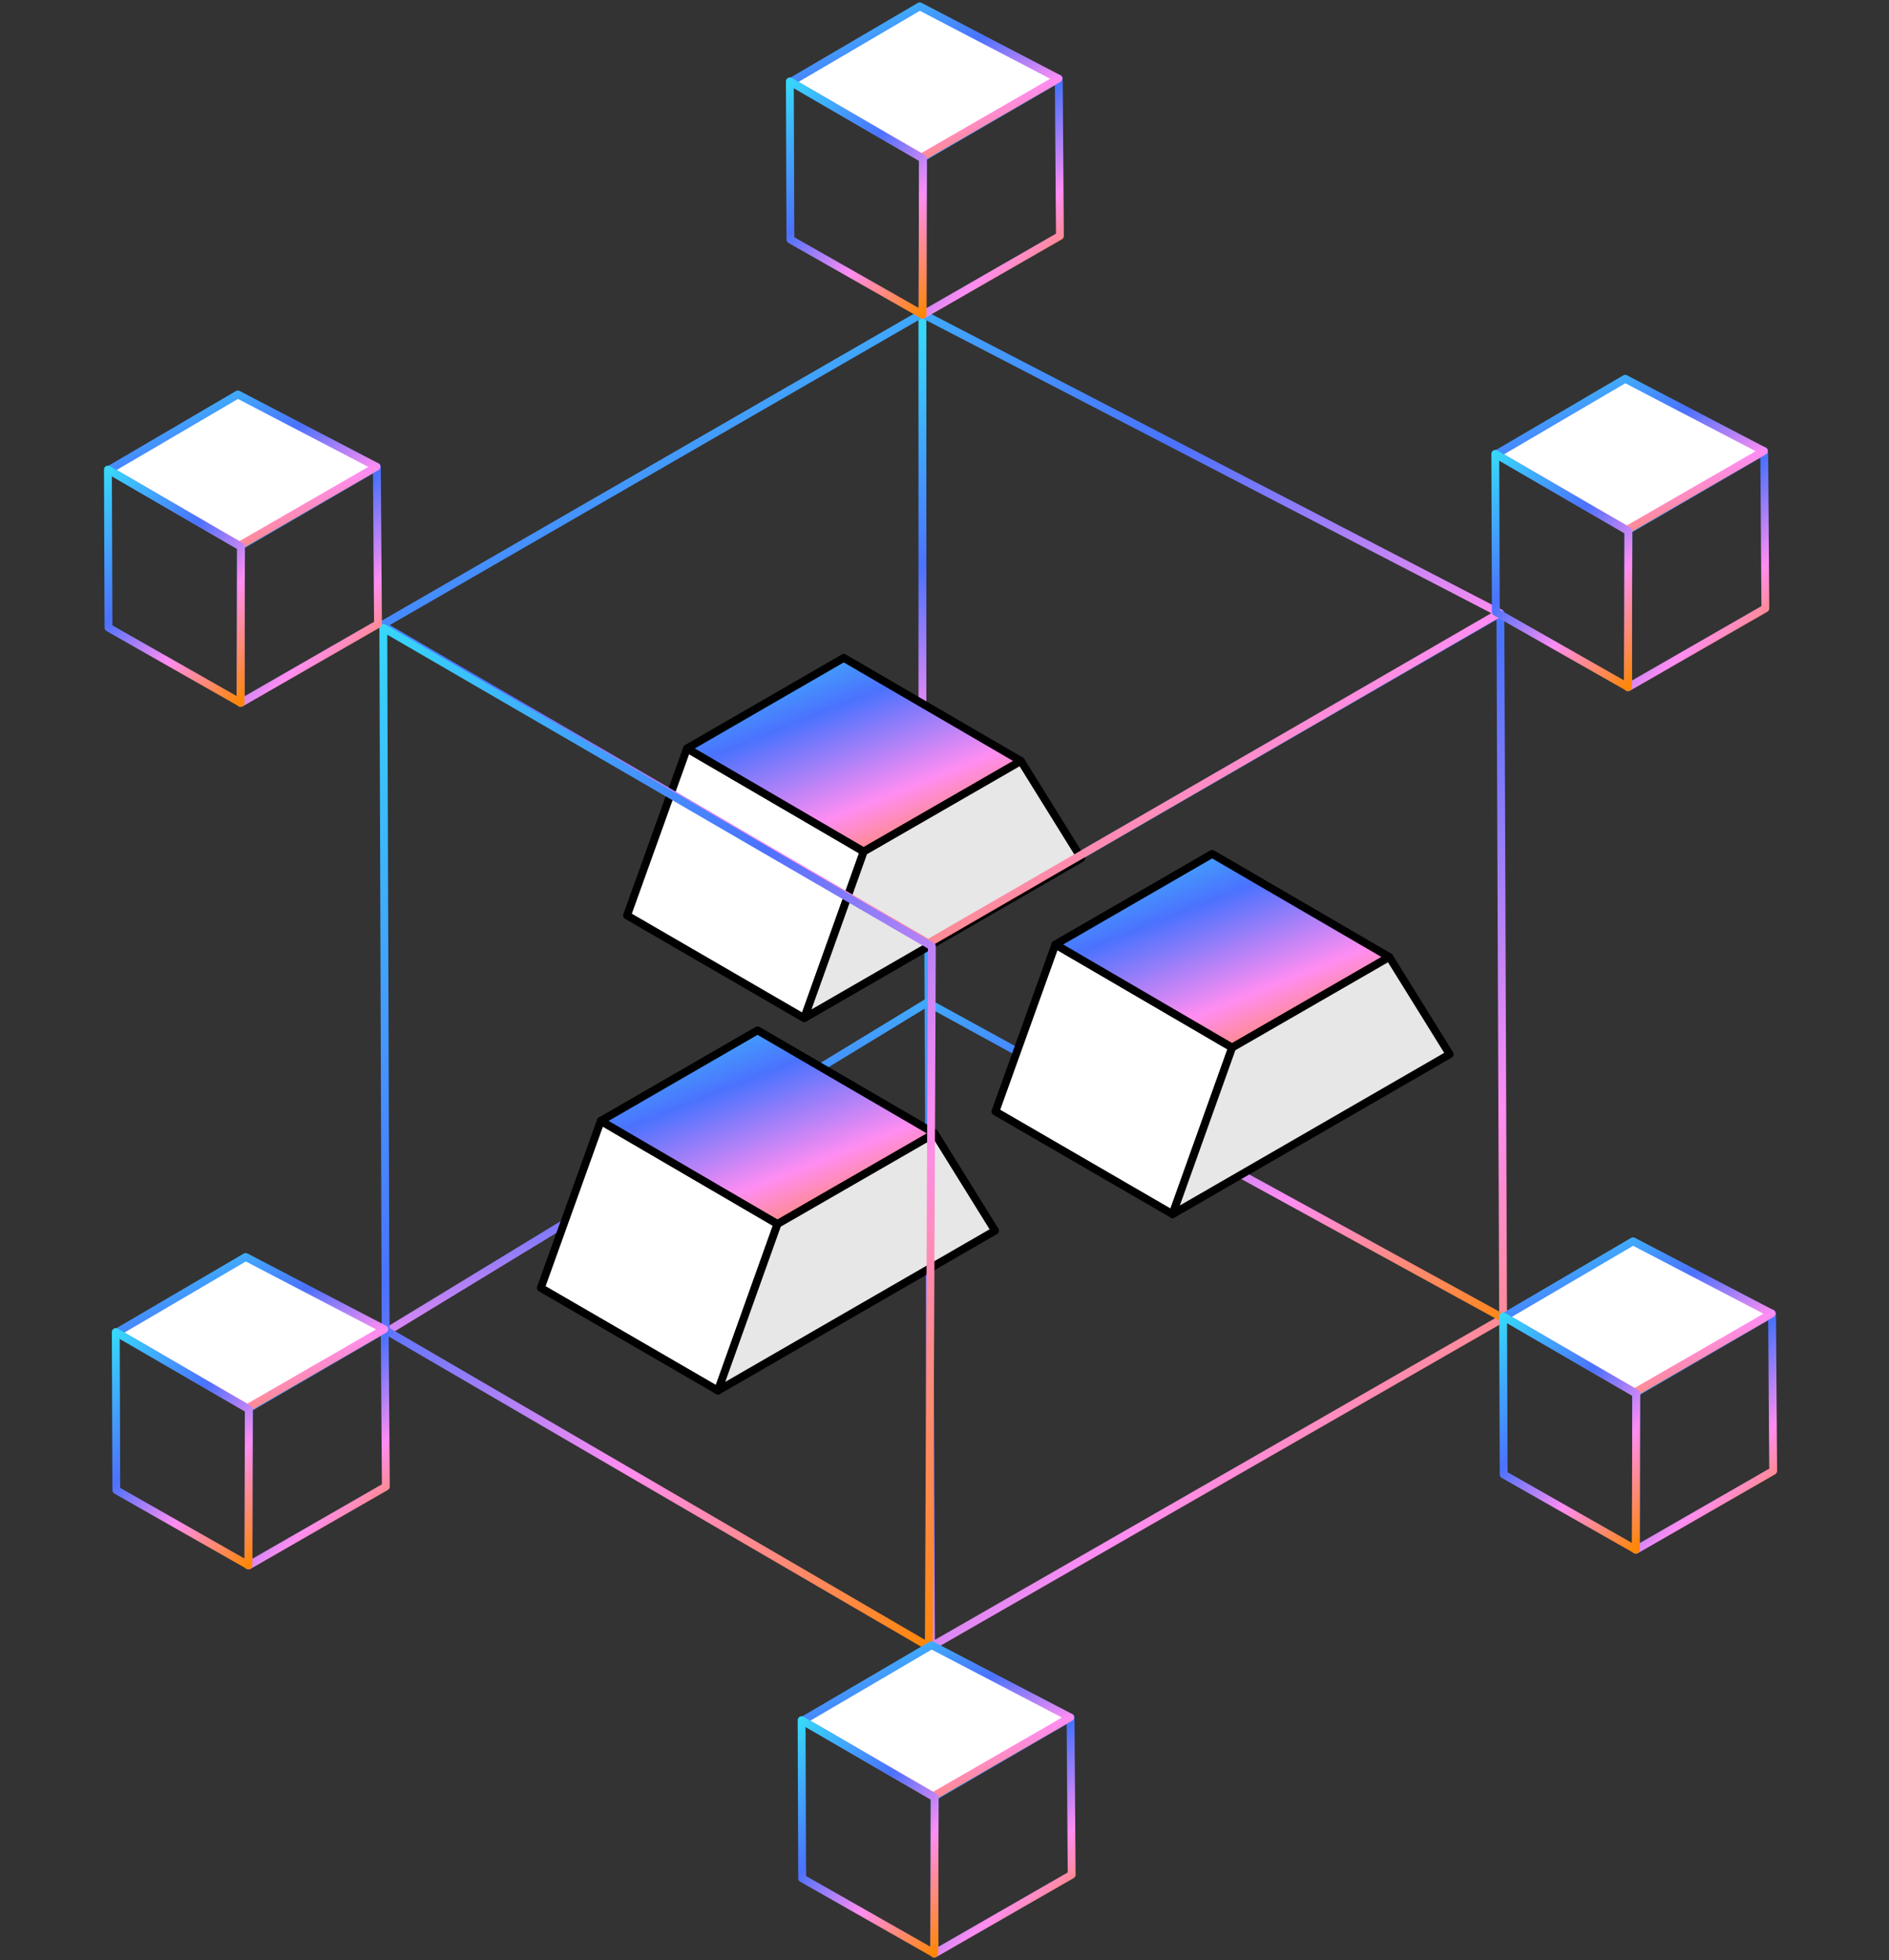 <svg xmlns="http://www.w3.org/2000/svg" fill="none" viewBox="0 0 482 500" height="500" width="482">
<rect x="0" y="0" width="482" height="500" fill="#333333" stroke="none"/>
<path stroke-linejoin="round" stroke-linecap="round" stroke-width="2" stroke="url(#paint0_linear_328_11332)" d="M382.836 156.354L383.532 336.211L237.558 419.989L236.861 240.596L382.836 156.354Z"></path>
<path stroke-linejoin="round" stroke-linecap="round" stroke-width="2" stroke="url(#paint1_linear_328_11332)" d="M99.008 339.458L236.628 255.68L383.53 336.209"></path>
<path stroke-linejoin="round" stroke-linecap="round" stroke-width="2" stroke="url(#paint2_linear_328_11332)" d="M235.366 80.894L235.365 225.509"></path>
<path stroke-linejoin="round" stroke-linecap="round" stroke-miterlimit="10" stroke-width="2" stroke="black" fill="white" d="M269.3 240.9L314.4 267.2L299.2 309.7L254 283.5L269.3 240.9Z"></path>
<path stroke-linejoin="round" stroke-linecap="round" stroke-width="2" stroke="black" fill="url(#paint3_linear_328_11332)" d="M269.299 240.901L309.299 217.801L354.499 244.101L314.399 267.201L269.299 240.901Z"></path>
<path stroke-linejoin="round" stroke-linecap="round" stroke-miterlimit="10" stroke-width="2" stroke="black" fill="#E7E7E7" d="M354.499 244.101L369.899 268.901L299.199 309.701L314.399 267.201L354.499 244.101Z"></path>
<path stroke-linejoin="round" stroke-linecap="round" stroke-miterlimit="10" stroke-width="2" stroke="black" fill="white" d="M153.3 285.9L198.4 312.2L183.2 354.7L138 328.5L153.3 285.9Z"></path>
<path stroke-linejoin="round" stroke-linecap="round" stroke-width="2" stroke="black" fill="url(#paint4_linear_328_11332)" d="M153.299 285.901L193.299 262.801L238.499 289.101L198.399 312.201L153.299 285.901Z"></path>
<path stroke-linejoin="round" stroke-linecap="round" stroke-miterlimit="10" stroke-width="2" stroke="black" fill="#E7E7E7" d="M238.499 289.101L253.899 313.901L183.199 354.701L198.399 312.201L238.499 289.101Z"></path>
<path stroke-linejoin="round" stroke-linecap="round" stroke-miterlimit="10" stroke-width="2" stroke="black" fill="white" d="M175.3 190.9L220.4 217.2L205.2 259.7L160 233.5L175.3 190.9Z"></path>
<path stroke-linejoin="round" stroke-linecap="round" stroke-width="2" stroke="black" fill="url(#paint5_linear_328_11332)" d="M175.299 190.901L215.299 167.801L260.499 194.101L220.399 217.201L175.299 190.901Z"></path>
<path stroke-linejoin="round" stroke-linecap="round" stroke-miterlimit="10" stroke-width="2" stroke="black" fill="#E7E7E7" d="M260.499 194.101L275.899 218.901L205.199 259.701L220.399 217.201L260.499 194.101Z"></path>
<path stroke-linejoin="round" stroke-linecap="round" stroke-width="2" stroke="url(#paint6_linear_328_11332)" d="M236.861 240.595L97.471 159.428L235.236 80L382.603 156.352L236.861 240.595Z"></path>
<path stroke-linejoin="round" stroke-linecap="round" stroke-width="2" stroke="url(#paint7_linear_328_11332)" d="M237 419.999L98.391 339.284L97.809 160.152L237.778 241.378L237 419.999Z"></path>
<path stroke-linejoin="round" stroke-linecap="round" stroke-width="2" stroke="url(#paint8_linear_328_11332)" d="M270.158 20.041L270.45 60.177L235.408 80.307L235.489 40.171L270.158 20.041Z"></path>
<path stroke-linejoin="round" stroke-linecap="round" stroke-width="2" stroke="url(#paint9_linear_328_11332)" fill="white" d="M235.115 40.171L201.777 20.893L234.689 1.615L270.05 20.041L235.115 40.171Z"></path>
<path stroke-linejoin="round" stroke-linecap="round" stroke-width="2" stroke="url(#paint10_linear_328_11332)" d="M235.395 80.258L201.68 61.099L201.539 20.761L235.489 40.447L235.395 80.258Z"></path>
<path stroke-linejoin="round" stroke-linecap="round" stroke-width="2" stroke="url(#paint11_linear_328_11332)" d="M450.158 115.041L450.45 155.177L415.408 175.307L415.489 135.171L450.158 115.041Z"></path>
<path stroke-linejoin="round" stroke-linecap="round" stroke-width="2" stroke="url(#paint12_linear_328_11332)" fill="white" d="M415.115 135.171L381.777 115.893L414.689 96.615L450.05 115.041L415.115 135.171Z"></path>
<path stroke-linejoin="round" stroke-linecap="round" stroke-width="2" stroke="url(#paint13_linear_328_11332)" d="M415.395 175.258L381.68 156.099L381.539 115.761L415.489 135.447L415.395 175.258Z"></path>
<path stroke-linejoin="round" stroke-linecap="round" stroke-width="2" stroke="url(#paint14_linear_328_11332)" d="M452.158 335.041L452.45 375.177L417.408 395.307L417.489 355.171L452.158 335.041Z"></path>
<path stroke-linejoin="round" stroke-linecap="round" stroke-width="2" stroke="url(#paint15_linear_328_11332)" fill="white" d="M417.115 355.171L383.777 335.893L416.689 316.615L452.05 335.041L417.115 355.171Z"></path>
<path stroke-linejoin="round" stroke-linecap="round" stroke-width="2" stroke="url(#paint16_linear_328_11332)" d="M417.395 395.258L383.68 376.099L383.539 335.761L417.489 355.447L417.395 395.258Z"></path>
<path stroke-linejoin="round" stroke-linecap="round" stroke-width="2" stroke="url(#paint17_linear_328_11332)" d="M98.158 339.041L98.45 379.177L63.408 399.307L63.489 359.171L98.158 339.041Z"></path>
<path stroke-linejoin="round" stroke-linecap="round" stroke-width="2" stroke="url(#paint18_linear_328_11332)" fill="white" d="M63.115 359.171L29.777 339.893L62.689 320.615L98.049 339.041L63.115 359.171Z"></path>
<path stroke-linejoin="round" stroke-linecap="round" stroke-width="2" stroke="url(#paint19_linear_328_11332)" d="M63.395 399.258L29.68 380.099L29.539 339.761L63.489 359.447L63.395 399.258Z"></path>
<path stroke-linejoin="round" stroke-linecap="round" stroke-width="2" stroke="url(#paint20_linear_328_11332)" d="M273.158 438.041L273.45 478.177L238.408 498.307L238.489 458.171L273.158 438.041Z"></path>
<path stroke-linejoin="round" stroke-linecap="round" stroke-width="2" stroke="url(#paint21_linear_328_11332)" fill="white" d="M238.115 458.171L204.777 438.893L237.689 419.615L273.05 438.041L238.115 458.171Z"></path>
<path stroke-linejoin="round" stroke-linecap="round" stroke-width="2" stroke="url(#paint22_linear_328_11332)" d="M238.395 498.258L204.68 479.099L204.539 438.761L238.489 458.447L238.395 498.258Z"></path>
<path stroke-linejoin="round" stroke-linecap="round" stroke-width="2" stroke="url(#paint23_linear_328_11332)" d="M96.158 119.041L96.45 159.177L61.408 179.307L61.489 139.171L96.158 119.041Z"></path>
<path stroke-linejoin="round" stroke-linecap="round" stroke-width="2" stroke="url(#paint24_linear_328_11332)" fill="white" d="M61.115 139.171L27.777 119.893L60.689 100.615L96.049 119.041L61.115 139.171Z"></path>
<path stroke-linejoin="round" stroke-linecap="round" stroke-width="2" stroke="url(#paint25_linear_328_11332)" d="M61.395 179.258L27.68 160.099L27.539 119.761L61.489 139.447L61.395 179.258Z"></path>
<defs>
<linearGradient gradientUnits="userSpaceOnUse" y2="354.998" x2="441.989" y1="163.628" x1="229.995" id="paint0_linear_328_11332">
<stop stop-color="#37D7FA"></stop>
<stop stop-color="#4B72FE" offset="0.4"></stop>
<stop stop-color="#FF8DF2" offset="0.68"></stop>
<stop stop-color="#FF8705" offset="1"></stop>
</linearGradient>
<linearGradient gradientUnits="userSpaceOnUse" y2="389.115" x2="109.484" y1="257.991" x1="85.689" id="paint1_linear_328_11332">
<stop stop-color="#37D7FA"></stop>
<stop stop-color="#4B72FE" offset="0.4"></stop>
<stop stop-color="#FF8DF2" offset="0.68"></stop>
<stop stop-color="#FF8705" offset="1"></stop>
</linearGradient>
<linearGradient gradientUnits="userSpaceOnUse" y2="234.721" x2="235.365" y1="84.885" x1="235.365" id="paint2_linear_328_11332">
<stop stop-color="#37D7FA"></stop>
<stop stop-color="#4B72FE" offset="0.4"></stop>
<stop stop-color="#FF8DF2" offset="0.68"></stop>
<stop stop-color="#FF8705" offset="1"></stop>
</linearGradient>
<linearGradient gradientUnits="userSpaceOnUse" y2="289.851" x2="297.686" y1="217.67" x1="269.064" id="paint3_linear_328_11332">
<stop stop-color="#37D7FA"></stop>
<stop stop-color="#4B72FE" offset="0.333"></stop>
<stop stop-color="#FF8DF2" offset="0.667"></stop>
<stop stop-color="#FF8705" offset="1"></stop>
</linearGradient>
<linearGradient gradientUnits="userSpaceOnUse" y2="334.851" x2="181.686" y1="262.67" x1="153.064" id="paint4_linear_328_11332">
<stop stop-color="#37D7FA"></stop>
<stop stop-color="#4B72FE" offset="0.333"></stop>
<stop stop-color="#FF8DF2" offset="0.667"></stop>
<stop stop-color="#FF8705" offset="1"></stop>
</linearGradient>
<linearGradient gradientUnits="userSpaceOnUse" y2="239.851" x2="203.686" y1="167.67" x1="175.064" id="paint5_linear_328_11332">
<stop stop-color="#37D7FA"></stop>
<stop stop-color="#4B72FE" offset="0.333"></stop>
<stop stop-color="#FF8DF2" offset="0.667"></stop>
<stop stop-color="#FF8705" offset="1"></stop>
</linearGradient>
<linearGradient gradientUnits="userSpaceOnUse" y2="316.14" x2="164.552" y1="84.431" x1="84.123" id="paint6_linear_328_11332">
<stop stop-color="#37D7FA"></stop>
<stop stop-color="#4B72FE" offset="0.4"></stop>
<stop stop-color="#FF8DF2" offset="0.68"></stop>
<stop stop-color="#FF8705" offset="1"></stop>
</linearGradient>
<linearGradient gradientUnits="userSpaceOnUse" y2="349.255" x2="299.409" y1="167.323" x1="91.256" id="paint7_linear_328_11332">
<stop stop-color="#37D7FA"></stop>
<stop stop-color="#4B72FE" offset="0.4"></stop>
<stop stop-color="#FF8DF2" offset="0.68"></stop>
<stop stop-color="#FF8705" offset="1"></stop>
</linearGradient>
<linearGradient gradientUnits="userSpaceOnUse" y2="67.587" x2="282.4" y1="21.704" x1="233.768" id="paint8_linear_328_11332">
<stop stop-color="#37D7FA"></stop>
<stop stop-color="#4B72FE" offset="0.4"></stop>
<stop stop-color="#FF8DF2" offset="0.68"></stop>
<stop stop-color="#FF8705" offset="1"></stop>
</linearGradient>
<linearGradient gradientUnits="userSpaceOnUse" y2="58.276" x2="217.932" y1="2.679" x1="198.581" id="paint9_linear_328_11332">
<stop stop-color="#37D7FA"></stop>
<stop stop-color="#4B72FE" offset="0.4"></stop>
<stop stop-color="#FF8DF2" offset="0.68"></stop>
<stop stop-color="#FF8705" offset="1"></stop>
</linearGradient>
<linearGradient gradientUnits="userSpaceOnUse" y2="66.799" x2="247.901" y1="22.402" x1="199.95" id="paint10_linear_328_11332">
<stop stop-color="#37D7FA"></stop>
<stop stop-color="#4B72FE" offset="0.4"></stop>
<stop stop-color="#FF8DF2" offset="0.68"></stop>
<stop stop-color="#FF8705" offset="1"></stop>
</linearGradient>
<linearGradient gradientUnits="userSpaceOnUse" y2="162.587" x2="462.4" y1="116.704" x1="413.768" id="paint11_linear_328_11332">
<stop stop-color="#37D7FA"></stop>
<stop stop-color="#4B72FE" offset="0.4"></stop>
<stop stop-color="#FF8DF2" offset="0.68"></stop>
<stop stop-color="#FF8705" offset="1"></stop>
</linearGradient>
<linearGradient gradientUnits="userSpaceOnUse" y2="153.276" x2="397.932" y1="97.679" x1="378.581" id="paint12_linear_328_11332">
<stop stop-color="#37D7FA"></stop>
<stop stop-color="#4B72FE" offset="0.4"></stop>
<stop stop-color="#FF8DF2" offset="0.68"></stop>
<stop stop-color="#FF8705" offset="1"></stop>
</linearGradient>
<linearGradient gradientUnits="userSpaceOnUse" y2="161.799" x2="427.901" y1="117.403" x1="379.95" id="paint13_linear_328_11332">
<stop stop-color="#37D7FA"></stop>
<stop stop-color="#4B72FE" offset="0.4"></stop>
<stop stop-color="#FF8DF2" offset="0.68"></stop>
<stop stop-color="#FF8705" offset="1"></stop>
</linearGradient>
<linearGradient gradientUnits="userSpaceOnUse" y2="382.587" x2="464.4" y1="336.704" x1="415.768" id="paint14_linear_328_11332">
<stop stop-color="#37D7FA"></stop>
<stop stop-color="#4B72FE" offset="0.4"></stop>
<stop stop-color="#FF8DF2" offset="0.68"></stop>
<stop stop-color="#FF8705" offset="1"></stop>
</linearGradient>
<linearGradient gradientUnits="userSpaceOnUse" y2="373.276" x2="399.932" y1="317.679" x1="380.581" id="paint15_linear_328_11332">
<stop stop-color="#37D7FA"></stop>
<stop stop-color="#4B72FE" offset="0.4"></stop>
<stop stop-color="#FF8DF2" offset="0.68"></stop>
<stop stop-color="#FF8705" offset="1"></stop>
</linearGradient>
<linearGradient gradientUnits="userSpaceOnUse" y2="381.799" x2="429.901" y1="337.403" x1="381.95" id="paint16_linear_328_11332">
<stop stop-color="#37D7FA"></stop>
<stop stop-color="#4B72FE" offset="0.4"></stop>
<stop stop-color="#FF8DF2" offset="0.68"></stop>
<stop stop-color="#FF8705" offset="1"></stop>
</linearGradient>
<linearGradient gradientUnits="userSpaceOnUse" y2="386.587" x2="110.4" y1="340.704" x1="61.768" id="paint17_linear_328_11332">
<stop stop-color="#37D7FA"></stop>
<stop stop-color="#4B72FE" offset="0.4"></stop>
<stop stop-color="#FF8DF2" offset="0.68"></stop>
<stop stop-color="#FF8705" offset="1"></stop>
</linearGradient>
<linearGradient gradientUnits="userSpaceOnUse" y2="377.276" x2="45.932" y1="321.679" x1="26.581" id="paint18_linear_328_11332">
<stop stop-color="#37D7FA"></stop>
<stop stop-color="#4B72FE" offset="0.4"></stop>
<stop stop-color="#FF8DF2" offset="0.68"></stop>
<stop stop-color="#FF8705" offset="1"></stop>
</linearGradient>
<linearGradient gradientUnits="userSpaceOnUse" y2="385.799" x2="75.901" y1="341.403" x1="27.95" id="paint19_linear_328_11332">
<stop stop-color="#37D7FA"></stop>
<stop stop-color="#4B72FE" offset="0.4"></stop>
<stop stop-color="#FF8DF2" offset="0.68"></stop>
<stop stop-color="#FF8705" offset="1"></stop>
</linearGradient>
<linearGradient gradientUnits="userSpaceOnUse" y2="485.587" x2="285.4" y1="439.704" x1="236.768" id="paint20_linear_328_11332">
<stop stop-color="#37D7FA"></stop>
<stop stop-color="#4B72FE" offset="0.4"></stop>
<stop stop-color="#FF8DF2" offset="0.68"></stop>
<stop stop-color="#FF8705" offset="1"></stop>
</linearGradient>
<linearGradient gradientUnits="userSpaceOnUse" y2="476.276" x2="220.932" y1="420.679" x1="201.581" id="paint21_linear_328_11332">
<stop stop-color="#37D7FA"></stop>
<stop stop-color="#4B72FE" offset="0.4"></stop>
<stop stop-color="#FF8DF2" offset="0.68"></stop>
<stop stop-color="#FF8705" offset="1"></stop>
</linearGradient>
<linearGradient gradientUnits="userSpaceOnUse" y2="484.799" x2="250.901" y1="440.403" x1="202.95" id="paint22_linear_328_11332">
<stop stop-color="#37D7FA"></stop>
<stop stop-color="#4B72FE" offset="0.4"></stop>
<stop stop-color="#FF8DF2" offset="0.68"></stop>
<stop stop-color="#FF8705" offset="1"></stop>
</linearGradient>
<linearGradient gradientUnits="userSpaceOnUse" y2="166.587" x2="108.4" y1="120.704" x1="59.768" id="paint23_linear_328_11332">
<stop stop-color="#37D7FA"></stop>
<stop stop-color="#4B72FE" offset="0.4"></stop>
<stop stop-color="#FF8DF2" offset="0.68"></stop>
<stop stop-color="#FF8705" offset="1"></stop>
</linearGradient>
<linearGradient gradientUnits="userSpaceOnUse" y2="157.276" x2="43.932" y1="101.679" x1="24.581" id="paint24_linear_328_11332">
<stop stop-color="#37D7FA"></stop>
<stop stop-color="#4B72FE" offset="0.4"></stop>
<stop stop-color="#FF8DF2" offset="0.68"></stop>
<stop stop-color="#FF8705" offset="1"></stop>
</linearGradient>
<linearGradient gradientUnits="userSpaceOnUse" y2="165.799" x2="73.901" y1="121.403" x1="25.95" id="paint25_linear_328_11332">
<stop stop-color="#37D7FA"></stop>
<stop stop-color="#4B72FE" offset="0.4"></stop>
<stop stop-color="#FF8DF2" offset="0.68"></stop>
<stop stop-color="#FF8705" offset="1"></stop>
</linearGradient>
</defs>
</svg>
